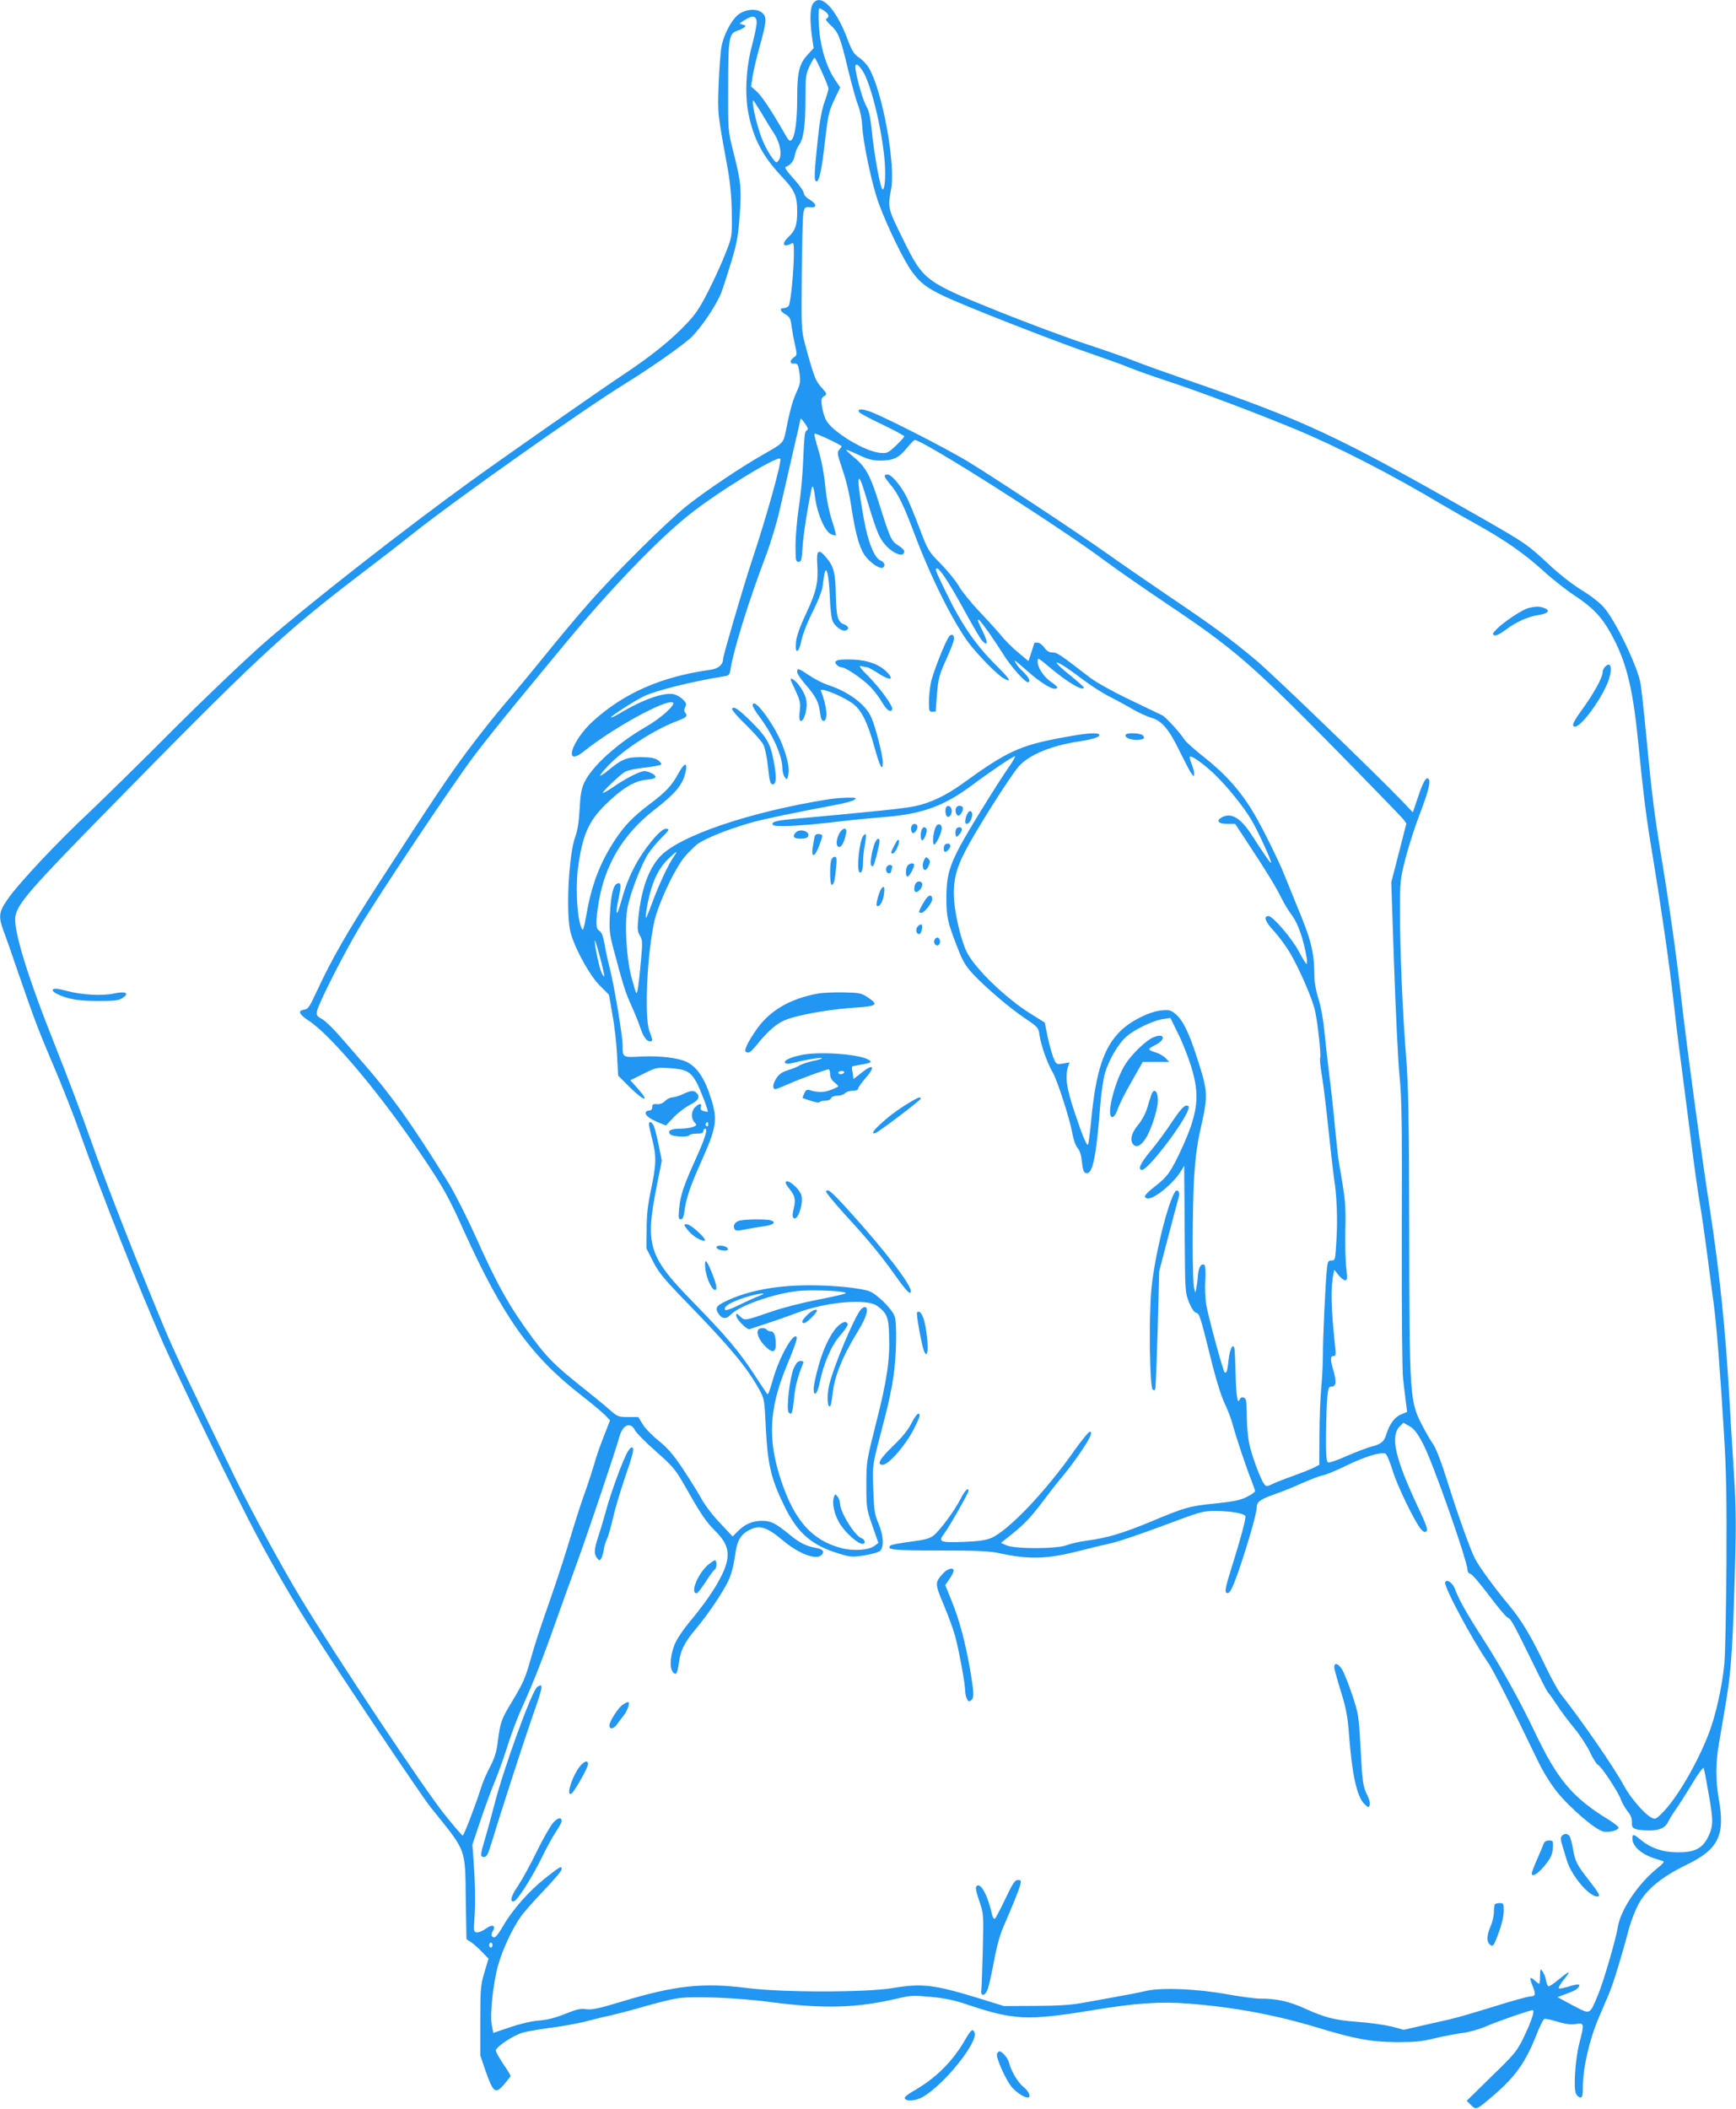 <?xml version="1.0" standalone="no"?>
<!DOCTYPE svg PUBLIC "-//W3C//DTD SVG 20010904//EN"
 "http://www.w3.org/TR/2001/REC-SVG-20010904/DTD/svg10.dtd">
<svg version="1.0" xmlns="http://www.w3.org/2000/svg"
 width="1054pt" height="1280pt" viewBox="0 0 1054 1280"
 preserveAspectRatio="xMidYMid meet">
<g transform="translate(0,1280) scale(0.1,-0.1)"
fill="#2196f3" stroke="none">
<path d="M4936 12778 c-18 -26 -20 -100 -6 -202 l10 -68 -39 -43 c-49 -53 -61
-106 -61 -263 0 -133 -13 -229 -33 -250 -12 -12 -18 -7 -39 30 -79 139 -144
237 -174 263 l-34 30 10 65 c6 36 24 112 40 170 44 157 46 184 21 209 -30 30
-95 28 -142 -3 -44 -30 -94 -121 -109 -201 -6 -33 -13 -136 -17 -230 -6 -180
-8 -162 58 -525 13 -76 21 -163 22 -255 2 -140 2 -140 -37 -240 -21 -55 -68
-158 -104 -229 -52 -103 -79 -144 -136 -203 -88 -94 -215 -196 -376 -303 -155
-103 -735 -508 -930 -649 -408 -295 -990 -750 -1255 -982 -124 -109 -368 -342
-560 -534 -187 -188 -412 -408 -499 -491 -191 -178 -430 -432 -497 -528 -56
-80 -60 -106 -28 -194 12 -31 53 -147 90 -257 97 -280 120 -343 219 -575 48
-113 118 -290 155 -395 133 -374 360 -947 507 -1280 101 -227 451 -947 565
-1160 116 -217 225 -403 336 -577 185 -291 666 -1008 722 -1077 221 -275 208
-240 213 -558 l4 -242 26 -17 c15 -10 45 -36 67 -59 l41 -42 -25 -84 c-23 -78
-25 -99 -25 -294 l0 -210 34 -99 c45 -127 58 -137 111 -76 21 25 39 48 39 51
0 4 -20 37 -45 73 -25 37 -45 74 -45 81 0 22 109 94 165 109 27 8 106 21 175
30 69 9 159 26 200 36 41 11 113 29 160 39 47 11 140 35 207 55 67 19 153 41
190 47 91 16 372 5 573 -22 319 -42 527 -36 769 22 76 18 96 19 200 10 86 -8
144 -20 221 -46 285 -96 368 -100 765 -35 257 43 407 53 579 40 274 -21 528
-68 786 -146 223 -68 323 -87 480 -88 107 0 154 4 225 22 50 12 127 27 170 33
47 6 110 24 155 44 68 29 258 95 275 95 15 0 -6 -65 -51 -159 -44 -91 -54
-103 -198 -243 l-151 -148 26 -26 c32 -31 30 -32 136 58 133 114 195 201 260
365 20 53 43 97 49 100 7 2 43 -5 80 -17 48 -14 81 -19 111 -14 52 8 53 4 23
-112 -26 -99 -38 -281 -21 -312 6 -12 18 -22 26 -22 12 0 15 14 15 59 0 120
39 290 97 426 19 44 47 109 62 145 27 64 80 238 121 395 12 44 38 112 59 150
47 88 140 164 290 237 196 95 236 179 196 403 -19 103 -19 216 0 324 8 47 28
167 45 266 32 192 42 346 56 895 5 198 2 327 -10 510 -9 135 -20 328 -26 430
-23 414 -60 772 -120 1160 -54 349 -144 1016 -175 1295 -27 238 -74 572 -125
875 -37 228 -54 366 -85 695 -14 149 -30 294 -36 324 -22 107 -151 374 -220
453 -23 28 -81 73 -137 107 -58 36 -139 99 -202 159 -129 120 -140 127 -420
287 -873 497 -1049 579 -1790 835 -124 43 -261 92 -305 110 -44 18 -179 65
-300 105 -121 40 -350 126 -510 190 -460 185 -467 189 -592 442 -92 186 -94
192 -73 303 29 151 -51 590 -133 735 -12 21 -39 51 -61 65 -32 22 -43 40 -70
111 -71 189 -163 284 -210 217z m69 -44 c27 -18 33 -39 13 -47 -8 -3 1 -17 24
-39 48 -42 60 -73 108 -274 22 -90 49 -187 61 -216 12 -31 22 -82 24 -123 5
-102 61 -366 102 -474 53 -142 147 -335 198 -407 57 -79 106 -113 259 -179
193 -83 657 -263 826 -320 85 -29 191 -67 235 -85 44 -18 145 -54 225 -80 201
-66 536 -192 785 -295 252 -104 583 -274 895 -460 58 -34 152 -88 210 -120
163 -90 286 -176 395 -275 55 -51 143 -120 196 -155 107 -70 163 -129 216
-224 95 -169 135 -325 168 -654 35 -349 50 -471 90 -707 48 -290 101 -654 125
-870 11 -102 31 -268 45 -370 13 -102 40 -312 60 -466 19 -155 44 -333 55
-395 11 -63 31 -202 45 -309 14 -107 31 -244 40 -305 17 -130 38 -390 62 -785
14 -224 17 -393 15 -790 -2 -278 -7 -552 -13 -610 -13 -135 -52 -312 -94 -420
-70 -183 -198 -401 -284 -484 -38 -38 -42 -39 -67 -26 -42 23 -126 121 -163
190 -55 104 -257 397 -382 555 -18 22 -59 96 -92 165 -91 190 -149 287 -227
380 -79 94 -180 232 -204 279 -28 53 -104 265 -166 463 -38 122 -71 208 -89
233 -15 22 -47 76 -69 120 -72 139 -75 178 -76 1170 -1 701 -5 887 -19 1060
-21 269 -37 637 -37 882 0 186 1 196 34 326 19 73 57 192 85 264 53 139 67
195 56 213 -13 22 -34 -11 -65 -106 l-32 -94 -61 64 c-155 162 -784 769 -891
859 -158 132 -258 206 -543 398 -131 89 -298 204 -372 257 -181 128 -687 462
-841 555 -127 76 -451 242 -569 292 -61 25 -100 27 -85 4 4 -7 67 -40 140 -75
74 -35 134 -68 134 -72 0 -5 -23 -31 -51 -57 -48 -45 -53 -47 -98 -43 -93 9
-290 129 -326 199 -9 17 -20 53 -24 80 -7 44 -6 52 12 64 20 14 19 15 -16 54
-36 40 -46 66 -99 261 -22 82 -23 97 -20 425 1 187 6 356 10 375 7 32 10 35
40 32 44 -5 42 20 -3 47 -21 12 -35 28 -35 40 0 10 -28 50 -62 87 -42 46 -57
69 -47 72 28 9 49 35 55 71 4 20 15 47 25 61 28 38 39 117 39 279 0 134 2 150
25 199 13 28 27 52 30 52 8 0 85 -170 85 -188 0 -8 -11 -45 -24 -81 -17 -47
-30 -119 -42 -237 -21 -200 -22 -237 -9 -244 17 -9 34 65 54 245 18 157 24
181 56 249 l36 75 -35 53 c-40 61 -70 146 -85 239 -11 67 -15 189 -6 189 3 0
17 -7 30 -16z m-411 -74 c-1 -19 -13 -80 -28 -135 -37 -136 -45 -299 -22 -414
31 -154 87 -260 202 -382 80 -85 94 -117 94 -214 0 -82 -11 -114 -54 -154 -41
-39 -32 -65 15 -41 18 10 19 7 19 -57 0 -106 -20 -306 -32 -320 -6 -7 -19 -13
-29 -13 -28 0 -23 -19 10 -38 25 -14 31 -25 36 -67 4 -27 13 -79 21 -115 14
-63 14 -65 -6 -79 -27 -18 -26 -41 2 -38 20 2 24 -4 32 -56 7 -52 6 -64 -18
-117 -25 -55 -40 -110 -66 -241 -13 -66 -18 -71 -130 -134 -140 -79 -358 -226
-470 -315 -125 -100 -440 -413 -599 -595 -63 -71 -180 -211 -260 -310 -80 -99
-190 -232 -245 -295 -54 -63 -156 -191 -226 -285 -115 -154 -193 -270 -540
-805 -191 -295 -285 -459 -376 -655 -44 -96 -54 -110 -77 -113 -41 -5 -32 -28
25 -65 138 -88 454 -466 704 -842 115 -171 152 -238 238 -430 238 -525 406
-762 711 -1000 66 -51 133 -107 149 -124 l30 -31 -38 -97 c-21 -54 -48 -129
-58 -168 -11 -38 -32 -101 -45 -140 -41 -114 -59 -171 -118 -365 -31 -102 -86
-266 -121 -365 -35 -99 -80 -234 -98 -301 -37 -131 -48 -157 -125 -284 -56
-92 -65 -117 -79 -233 -7 -58 -19 -97 -46 -149 -21 -38 -45 -95 -55 -127 -32
-102 -104 -291 -112 -291 -4 0 -53 57 -110 128 -124 154 -660 959 -876 1317
-108 178 -308 545 -400 735 -272 560 -373 773 -429 909 -163 391 -350 869
-439 1121 -53 151 -150 408 -215 570 -176 441 -262 722 -246 802 15 75 94 166
517 598 943 963 1106 1115 1579 1476 107 81 249 191 315 244 266 211 1036 755
1293 913 156 97 329 218 394 275 59 54 159 201 188 278 12 32 39 117 61 189
33 110 41 153 50 279 12 166 8 201 -42 398 -29 115 -29 121 -28 380 0 294 5
325 54 341 17 5 36 15 44 21 11 9 9 12 -10 17 -23 5 -23 6 11 27 51 32 75 26
74 -18z m642 -288 c48 -70 113 -330 133 -525 10 -99 5 -197 -10 -197 -13 0
-52 210 -68 373 -7 67 -16 108 -30 130 -19 32 -53 144 -66 221 -8 46 9 46 41
-2z m-612 -259 c25 -43 60 -100 78 -127 36 -56 48 -130 25 -160 -13 -18 -16
-16 -47 28 -18 26 -43 74 -55 107 -32 81 -65 229 -51 229 2 0 24 -35 50 -77z
m277 -1905 c6 -11 4 -18 -5 -21 -10 -4 -14 -46 -19 -169 -3 -89 -15 -223 -27
-296 -11 -74 -20 -178 -20 -233 0 -90 2 -99 18 -99 17 0 20 11 25 93 5 76 28
223 53 346 8 36 14 20 25 -61 13 -91 58 -193 94 -210 14 -6 27 -9 30 -7 2 3
-9 45 -25 94 -18 57 -33 133 -40 209 -7 73 -23 155 -41 214 -16 52 -27 98 -24
100 6 6 165 -69 165 -77 0 -2 -7 -12 -15 -21 -14 -15 -11 -27 20 -120 22 -61
44 -155 55 -234 26 -169 52 -256 92 -301 34 -40 83 -69 98 -60 18 11 11 32
-14 43 -38 17 -76 111 -101 251 -47 257 -42 322 10 146 57 -190 77 -245 105
-283 48 -67 130 -103 130 -58 0 8 -16 23 -35 35 -43 25 -52 46 -116 250 -54
175 -83 228 -157 288 -29 24 -49 43 -43 43 5 0 40 -15 77 -32 54 -26 82 -33
129 -33 79 0 112 16 160 75 22 27 44 49 48 50 47 2 870 -520 1162 -738 66 -49
233 -165 370 -257 401 -268 513 -365 997 -856 229 -233 426 -436 437 -450 l20
-26 -46 -179 -46 -179 17 -505 c10 -278 24 -579 33 -670 14 -138 16 -294 14
-960 -1 -476 2 -829 8 -880 5 -47 13 -111 17 -142 l7 -57 -36 -15 c-39 -16
-70 -58 -89 -118 -14 -48 -31 -62 -93 -78 -27 -8 -95 -33 -149 -57 -54 -24
-105 -42 -112 -39 -11 4 -14 40 -13 173 1 92 4 195 8 228 5 51 9 60 26 60 27
0 30 30 11 96 -20 67 -20 89 0 89 14 0 16 9 10 57 -25 239 -28 356 -10 442 l5
25 25 -32 c14 -18 32 -32 41 -32 13 0 14 10 7 73 -5 39 -8 144 -6 232 3 156 2
176 -39 410 -5 28 -15 124 -24 215 -8 91 -24 235 -35 320 -10 85 -24 206 -30
268 -6 64 -21 147 -35 190 -15 45 -25 102 -25 137 -1 149 -19 219 -105 425
-28 69 -62 152 -75 185 -29 76 -140 301 -188 380 -78 132 -170 235 -298 337
-57 44 -111 93 -121 107 -29 45 -115 139 -137 150 -12 5 -100 48 -196 94 -101
48 -203 105 -240 133 -191 147 -202 154 -230 154 -20 0 -35 9 -50 30 -12 17
-30 30 -41 30 -10 0 -19 -1 -19 -2 0 -2 -9 -27 -18 -57 l-18 -53 -60 50 c-34
27 -83 76 -109 109 -27 32 -88 99 -135 148 -47 50 -101 117 -120 150 -19 33
-69 93 -110 135 -72 73 -76 78 -127 213 -28 75 -64 161 -78 190 -36 70 -92
137 -116 137 -27 0 -24 -12 17 -61 47 -56 80 -124 144 -294 99 -264 233 -533
330 -665 53 -71 175 -196 212 -216 57 -32 42 -7 -50 84 -118 118 -205 244
-296 432 -68 140 -72 150 -57 150 17 0 79 -95 166 -255 48 -88 96 -170 107
-182 37 -40 38 -13 3 58 -68 135 -5 63 127 -143 47 -75 130 -168 148 -168 20
0 9 27 -26 61 -20 18 -41 43 -46 54 -11 19 -10 19 8 5 10 -8 42 -35 69 -59 63
-56 133 -101 157 -101 27 0 22 12 -18 39 -46 32 -84 88 -84 124 0 28 0 28 68
-29 109 -93 212 -154 212 -126 0 4 -39 38 -86 76 -85 68 -105 96 -41 58 19
-11 73 -49 121 -86 48 -36 119 -82 159 -102 40 -20 103 -54 140 -76 37 -22 90
-46 117 -54 65 -19 108 -70 175 -209 30 -60 60 -119 69 -130 15 -20 15 -20 16
1 0 12 -7 38 -16 59 -8 20 -13 39 -10 42 10 10 81 -41 150 -106 77 -74 178
-199 226 -281 37 -63 123 -250 117 -256 -4 -4 -32 37 -122 175 -64 98 -120
130 -176 101 -38 -21 -23 -40 31 -40 l49 0 87 -132 c111 -169 156 -243 195
-320 17 -34 44 -78 59 -98 41 -53 74 -148 94 -267 3 -18 2 -33 -2 -33 -4 0
-25 35 -47 77 -40 76 -157 213 -183 213 -33 0 -21 -33 32 -90 30 -33 73 -91
95 -128 61 -103 140 -285 156 -360 17 -83 37 -271 30 -283 -3 -4 1 -48 9 -96
9 -48 27 -198 41 -333 14 -135 30 -270 34 -300 17 -99 23 -250 15 -376 -7
-121 -7 -124 -30 -124 -20 0 -23 -6 -28 -52 -9 -84 -25 -435 -24 -523 0 -44
-4 -132 -10 -195 -6 -63 -11 -195 -11 -292 l-1 -178 -37 -19 c-21 -10 -76 -32
-123 -49 -47 -16 -102 -38 -123 -48 -38 -18 -39 -18 -53 1 -22 30 -75 173 -90
245 -7 36 -14 106 -14 157 0 50 -3 98 -6 107 -7 19 -30 21 -37 4 -13 -37 -22
19 -25 150 -2 81 -5 153 -8 161 -10 30 -28 -9 -35 -74 -6 -62 -13 -84 -24 -74
-11 11 -105 360 -113 419 -5 36 -7 102 -4 146 2 45 0 84 -5 87 -20 12 -36 -13
-40 -64 -2 -30 -7 -65 -10 -79 l-6 -25 -7 25 c-12 37 -11 491 0 679 7 110 19
202 37 280 49 217 48 233 -19 440 -49 154 -87 230 -130 266 -28 24 -39 27 -84
23 -74 -6 -193 -66 -254 -128 -98 -98 -146 -241 -174 -529 -8 -84 -17 -155
-20 -158 -8 -9 -33 50 -82 197 -49 146 -58 213 -40 274 l9 28 -40 -7 c-40 -6
-40 -6 -58 37 -9 24 -25 81 -35 128 l-17 84 -85 53 c-149 92 -337 273 -388
374 -32 63 -70 217 -77 311 -8 114 8 188 67 302 58 115 272 454 324 513 62 71
194 127 366 153 86 13 132 28 124 41 -9 15 -77 10 -216 -16 -266 -49 -339 -82
-613 -280 -102 -74 -200 -120 -295 -139 -64 -13 -247 -32 -740 -77 -99 -9
-133 -19 -116 -36 13 -13 161 -6 346 15 96 12 238 26 315 32 241 18 373 65
550 197 114 85 245 173 257 173 5 0 -12 -30 -38 -67 -73 -106 -242 -379 -295
-478 -67 -126 -83 -188 -83 -315 0 -116 7 -147 66 -298 32 -84 50 -114 95
-163 75 -80 224 -208 320 -272 77 -52 78 -54 85 -104 9 -59 49 -171 78 -219
27 -43 104 -281 120 -369 7 -41 21 -79 32 -92 11 -11 22 -41 24 -65 9 -76 13
-88 34 -88 35 0 57 111 80 412 6 78 19 164 30 200 25 80 80 174 128 216 48 43
165 100 223 107 l45 7 46 -94 c26 -51 61 -140 79 -198 56 -179 44 -282 -58
-505 -63 -135 -85 -167 -160 -225 -64 -51 -73 -64 -50 -73 34 -13 160 88 206
164 l21 34 0 -70 c1 -38 2 -212 3 -385 2 -304 3 -317 26 -374 14 -35 31 -60
42 -63 22 -6 25 -16 89 -273 31 -127 64 -232 84 -275 19 -38 41 -97 50 -130
18 -69 83 -265 115 -343 11 -29 21 -57 21 -62 0 -5 -22 -21 -50 -35 -40 -20
-79 -28 -192 -40 -156 -15 -183 -23 -398 -113 -165 -68 -258 -96 -379 -112
-46 -6 -102 -19 -125 -28 -56 -23 -314 -24 -365 -1 l-34 15 64 51 c81 65 120
107 200 213 35 47 87 113 115 146 60 72 150 202 164 239 7 19 6 25 -4 25 -7 0
-48 -50 -92 -112 -172 -246 -397 -483 -503 -531 -34 -15 -75 -21 -171 -25
-144 -5 -156 0 -117 51 29 38 147 246 147 258 0 26 -23 2 -49 -50 -36 -70
-125 -191 -164 -221 -22 -18 -55 -26 -140 -37 -62 -8 -116 -18 -121 -23 -26
-26 14 -30 297 -30 224 0 308 -4 362 -16 183 -40 292 -37 490 14 66 17 154 38
195 47 41 9 182 57 313 106 229 86 240 89 320 89 87 -1 167 -14 178 -31 6 -10
-28 -136 -90 -334 -36 -115 -38 -138 -14 -133 12 2 30 40 61 128 58 169 112
356 112 391 0 35 22 50 116 83 38 13 110 42 160 65 51 22 107 44 125 47 19 3
84 30 145 60 108 53 206 83 235 72 8 -3 27 -48 43 -99 27 -94 141 -327 177
-364 14 -14 22 -16 30 -8 9 9 -4 44 -49 140 -142 301 -173 436 -113 497 l22
21 37 -21 c28 -16 47 -41 81 -105 59 -110 271 -714 271 -769 0 -10 8 -20 18
-22 10 -3 60 -61 111 -129 51 -68 101 -128 110 -133 29 -17 25 -9 193 -351 28
-58 55 -108 59 -110 4 -3 27 -35 52 -73 24 -37 72 -101 106 -142 34 -41 77
-107 95 -146 19 -39 41 -74 50 -77 19 -8 124 -167 138 -211 6 -17 23 -48 39
-68 21 -26 28 -46 27 -69 -3 -38 14 -46 102 -48 66 -1 100 15 119 54 8 17 29
51 47 76 18 25 62 94 98 154 37 62 67 102 70 94 3 -8 17 -81 31 -163 28 -156
27 -192 -5 -256 -35 -69 -81 -92 -182 -92 -90 0 -165 25 -224 74 -40 33 -50
37 -52 23 -11 -51 47 -108 137 -135 20 -7 42 -13 49 -16 9 -2 -5 -19 -35 -42
-113 -90 -221 -248 -239 -350 -14 -85 -87 -333 -119 -412 -56 -133 -46 -128
-156 -71 l-93 50 29 11 c67 24 85 33 96 46 20 24 3 26 -55 8 -31 -10 -59 -15
-62 -11 -4 4 10 27 30 52 21 25 34 45 30 45 -4 0 -32 -20 -62 -45 -30 -25 -58
-43 -62 -40 -4 3 -11 20 -14 38 -3 19 -13 42 -21 53 -13 17 -14 15 -15 -28 0
-27 -2 -48 -5 -48 -3 0 -15 9 -27 20 -29 27 -34 18 -14 -30 22 -56 20 -65 -15
-67 -17 -1 -117 -29 -222 -62 -106 -33 -226 -68 -267 -77 -41 -9 -120 -27
-176 -40 l-101 -23 -75 20 c-42 10 -134 23 -204 28 -143 11 -198 25 -326 83
-94 42 -167 58 -264 58 -33 0 -123 12 -200 26 -186 34 -405 43 -500 20 -38 -9
-121 -25 -184 -36 -63 -12 -155 -28 -205 -37 -62 -11 -149 -17 -280 -17 l-190
-1 -125 39 c-299 92 -367 101 -552 70 -162 -27 -668 -27 -878 0 -273 35 -441
17 -776 -85 -129 -39 -171 -48 -206 -43 -35 5 -59 -1 -128 -29 -59 -24 -108
-36 -160 -40 -46 -4 -114 -20 -175 -41 l-100 -34 -9 46 c-13 66 8 258 39 368
28 96 83 214 136 291 18 26 82 98 141 160 59 61 108 119 108 128 0 23 -7 19
-100 -54 -95 -75 -195 -187 -252 -284 -44 -74 -55 -84 -70 -69 -6 6 -5 17 3
31 23 36 -2 45 -41 16 -19 -14 -44 -24 -55 -23 -19 3 -20 9 -15 78 7 99 5 210
-4 345 l-8 110 47 140 c25 76 66 187 90 245 24 59 60 160 80 226 21 65 60 169
88 229 64 141 129 307 202 515 32 91 90 251 128 355 68 187 236 685 257 764
20 74 67 95 95 41 8 -16 66 -75 129 -130 111 -99 114 -102 202 -257 67 -118
104 -172 150 -218 70 -69 89 -114 79 -181 -12 -81 -100 -226 -232 -382 -29
-35 -65 -87 -79 -115 -32 -63 -42 -153 -21 -182 21 -27 29 -16 39 55 10 75 33
121 100 201 73 86 165 222 200 295 18 39 32 92 40 148 12 95 32 132 89 161 62
32 105 18 207 -68 95 -79 202 -118 231 -83 18 21 7 34 -37 42 -59 11 -97 30
-157 79 -86 71 -115 85 -168 85 -58 0 -105 -20 -148 -64 l-31 -31 -76 81 c-43
44 -92 109 -111 144 -19 35 -70 117 -113 182 -61 92 -95 130 -149 174 -39 31
-83 76 -97 100 l-27 44 -62 0 c-60 0 -64 2 -114 46 -28 25 -106 89 -173 142
-152 121 -205 173 -293 292 -141 191 -214 321 -347 619 -53 117 -126 261 -162
320 -226 364 -348 535 -537 750 -31 36 -89 103 -128 147 -39 45 -86 90 -105
100 -31 17 -34 22 -29 49 10 47 155 334 256 505 117 196 563 864 696 1041 56
74 172 220 258 324 86 105 218 264 293 355 273 330 558 627 752 783 166 134
538 363 557 343 12 -12 -84 -356 -176 -631 -44 -132 -171 -565 -171 -584 0
-35 -29 -60 -78 -66 -297 -42 -519 -139 -709 -309 -134 -121 -186 -288 -57
-185 176 141 491 314 538 296 24 -10 -70 -95 -164 -149 -170 -98 -323 -236
-371 -334 -19 -39 -25 -72 -30 -164 -4 -78 -13 -133 -27 -170 -37 -101 -56
-428 -32 -561 16 -88 114 -273 181 -340 l56 -56 21 -119 c12 -65 25 -176 28
-246 l7 -126 72 -72 c85 -84 123 -92 50 -10 l-48 54 79 39 c77 39 80 39 163
34 96 -6 123 -20 160 -86 22 -41 73 -173 68 -178 -2 -1 -13 0 -25 4 -17 4 -21
11 -17 24 8 25 -10 24 -35 -1 -24 -24 -26 -67 -4 -91 16 -17 15 -19 -10 -29
-15 -5 -48 -10 -74 -10 -58 0 -81 -12 -64 -33 14 -16 108 -21 118 -6 3 5 23 9
45 9 28 0 39 4 39 15 0 8 5 15 11 15 18 0 0 -56 -53 -175 -77 -169 -97 -229
-104 -305 -6 -60 -5 -70 9 -70 11 0 18 14 22 48 11 81 35 152 100 297 95 212
102 257 64 381 -38 125 -84 195 -146 227 -50 26 -159 40 -274 35 -122 -6 -119
-8 -119 70 0 55 -51 360 -79 470 -11 42 -25 107 -31 145 -9 48 -18 70 -31 78
-23 12 -24 50 -5 169 38 232 148 416 336 563 138 107 179 159 194 241 10 52
-11 45 -44 -16 -43 -78 -77 -114 -174 -187 -101 -76 -154 -130 -213 -220 -85
-128 -138 -262 -168 -427 -24 -133 -26 -137 -42 -84 -21 64 -28 240 -14 341
27 201 63 284 169 388 98 96 175 143 248 149 33 3 54 9 54 17 0 13 -42 35 -68
35 -27 0 -111 -43 -184 -93 -38 -26 -68 -43 -68 -38 0 10 96 101 131 125 16
10 64 21 120 27 52 6 98 14 103 19 4 4 -5 16 -20 27 -21 13 -47 18 -104 18
-85 0 -116 -13 -193 -77 -27 -22 -51 -38 -53 -35 -3 3 23 34 58 70 92 94 277
212 411 262 54 20 64 30 47 50 -8 10 -8 19 0 34 9 18 7 25 -14 46 -13 13 -37
27 -52 31 -61 16 -197 -33 -341 -121 -24 -14 -43 -22 -43 -18 0 8 139 98 196
126 70 35 290 90 486 122 34 5 38 9 43 43 18 117 110 413 212 682 30 79 67
201 83 270 16 69 52 223 79 343 28 119 51 220 51 225 1 8 26 -23 41 -50z
m-1232 -3333 c0 -5 -6 1 -14 15 -15 29 -45 167 -44 202 1 21 58 -193 58 -217z
m631 -901 c0 -8 -5 -12 -10 -9 -6 4 -8 11 -5 16 9 14 15 11 15 -7z m-1310
-4979 c0 -8 -4 -15 -10 -15 -5 0 -10 7 -10 15 0 8 5 15 10 15 6 0 10 -7 10
-15z"/>
<path d="M9281 9110 c-38 -9 -152 -85 -195 -129 -24 -25 -27 -31 -13 -37 10
-3 34 8 63 30 66 50 140 84 203 93 61 9 76 28 36 43 -30 11 -46 11 -94 0z"/>
<path d="M9746 8754 c-9 -8 -16 -24 -16 -35 0 -30 -52 -125 -119 -218 -61 -84
-73 -111 -48 -111 33 0 136 133 187 242 42 87 39 165 -4 122z"/>
<path d="M320 6790 c0 -5 12 -16 28 -23 60 -30 129 -42 247 -42 101 0 126 3
149 18 45 30 20 43 -54 27 -69 -15 -194 -8 -280 15 -64 17 -90 19 -90 5z"/>
<path d="M4962 9375 c7 -110 -5 -164 -67 -297 -39 -82 -58 -137 -62 -175 -8
-79 18 -68 34 15 7 34 37 110 67 169 33 66 57 127 61 158 3 28 8 61 11 75 12
54 27 -14 32 -139 3 -79 10 -136 18 -153 18 -34 59 -62 79 -54 23 8 18 25 -9
36 -40 15 -48 45 -51 174 -3 138 -12 176 -56 229 -49 60 -63 51 -57 -38z"/>
<path d="M5763 8938 c-23 -28 -102 -230 -112 -284 -6 -32 -11 -84 -11 -116 0
-51 2 -58 20 -58 11 0 20 1 21 3 0 1 4 49 8 107 8 94 14 115 55 206 25 55 47
111 48 124 3 26 -14 37 -29 18z"/>
<path d="M5081 8791 c-12 -8 -12 -12 -2 -25 8 -9 21 -16 31 -16 25 0 129 -71
177 -121 23 -24 54 -66 70 -94 28 -47 52 -63 60 -39 6 18 -73 127 -144 199
-53 53 -63 67 -43 62 14 -4 30 -7 36 -7 6 0 38 -18 72 -40 65 -41 92 -38 51 7
-47 49 -116 76 -209 80 -47 2 -91 0 -99 -6z"/>
<path d="M4840 8722 c0 -11 23 -45 50 -76 63 -72 81 -107 89 -171 4 -35 10
-50 21 -50 29 0 20 95 -16 182 -11 25 124 -28 189 -74 56 -39 93 -112 136
-267 33 -120 51 -153 51 -94 0 43 -44 216 -70 274 -35 80 -139 157 -267 198
-29 10 -78 35 -110 57 -66 44 -73 46 -73 21z"/>
<path d="M4800 8676 c0 -2 14 -34 31 -70 27 -59 30 -73 25 -120 -5 -33 -3 -57
3 -60 14 -9 31 27 38 82 5 49 -14 97 -60 150 -18 19 -37 29 -37 18z"/>
<path d="M4570 8518 c0 -7 18 -38 41 -68 81 -108 138 -236 139 -311 0 -19 6
-44 14 -55 14 -18 15 -18 21 9 10 39 -1 97 -35 186 -49 127 -180 301 -180 239z"/>
<path d="M4445 8499 c-4 -6 33 -49 83 -97 49 -48 98 -103 107 -122 10 -19 22
-80 28 -137 10 -88 14 -103 29 -103 23 0 24 51 2 158 -18 92 -44 134 -135 224
-75 74 -104 94 -114 77z"/>
<path d="M6837 8343 c-15 -14 18 -33 58 -33 48 0 60 7 44 27 -12 13 -90 18
-102 6z"/>
<path d="M5030 7949 c-482 -77 -910 -223 -1025 -350 -70 -78 -113 -202 -130
-376 -6 -59 -4 -77 10 -101 16 -27 17 -41 6 -158 -13 -143 -21 -197 -28 -190
-3 2 -16 46 -30 98 -30 115 -42 325 -23 420 17 90 85 264 126 327 20 29 56 73
80 96 49 48 52 55 25 55 -11 0 -38 -21 -61 -47 -95 -108 -160 -225 -200 -365
-29 -99 -30 -102 -36 -95 -3 3 2 42 12 86 17 83 16 98 -10 88 -23 -9 -37 -72
-43 -188 -5 -93 -2 -118 21 -205 54 -205 74 -271 108 -344 19 -41 43 -100 53
-130 19 -59 40 -90 62 -90 17 0 17 8 -4 61 -32 83 -14 478 31 673 18 76 78
217 133 311 38 65 51 81 115 142 38 36 177 94 343 142 71 20 273 62 487 102
64 11 125 27 135 35 16 12 11 13 -42 13 -33 -1 -85 -5 -115 -10z m-938 -346
c-32 -46 -87 -162 -127 -268 -20 -55 -39 -102 -42 -105 -8 -7 6 83 23 148 24
91 59 158 109 207 54 52 65 57 37 18z"/>
<path d="M5747 7904 c-11 -11 -8 -52 4 -60 14 -8 30 15 27 40 -3 21 -20 31
-31 20z"/>
<path d="M5804 7895 c-7 -18 2 -45 15 -45 14 0 33 38 26 50 -9 15 -35 12 -41
-5z"/>
<path d="M5870 7855 c-12 -32 -13 -55 -1 -55 25 0 47 69 24 77 -7 3 -17 -7
-23 -22z"/>
<path d="M5534 7785 c-4 -8 -3 -22 0 -31 5 -13 9 -14 21 -4 8 7 15 21 15 31 0
23 -28 25 -36 4z"/>
<path d="M5682 7783 c-15 -29 -23 -101 -12 -108 12 -7 52 81 48 103 -4 23 -25
26 -36 5z"/>
<path d="M5596 7764 c-9 -23 -7 -64 3 -64 12 0 34 57 26 69 -9 16 -22 13 -29
-5z"/>
<path d="M5804 7766 c-3 -8 -4 -23 -2 -32 3 -17 4 -17 21 0 9 10 17 24 17 32
0 18 -29 18 -36 0z"/>
<path d="M5095 7740 c-20 -38 -20 -80 0 -80 16 0 32 32 42 83 8 38 -22 36 -42
-3z"/>
<path d="M4832 7748 c-24 -24 -13 -38 28 -38 28 0 43 5 47 16 11 29 -50 47
-75 22z"/>
<path d="M4946 7723 c-2 -10 -8 -40 -12 -67 -9 -65 13 -59 39 10 25 68 25 68
0 72 -14 2 -23 -3 -27 -15z"/>
<path d="M5241 7727 c-24 -30 -42 -209 -22 -221 13 -8 21 19 21 68 0 23 5 68
11 100 11 62 9 75 -10 53z"/>
<path d="M5311 7683 c-17 -43 -31 -127 -21 -136 4 -5 10 -5 13 0 8 12 37 128
37 147 0 25 -16 19 -29 -11z"/>
<path d="M5432 7673 c-25 -48 -26 -53 -12 -53 14 0 42 58 38 78 -3 12 -11 4
-26 -25z"/>
<path d="M5737 7673 c-10 -9 -9 -43 1 -43 12 0 32 23 32 37 0 14 -22 18 -33 6z"/>
<path d="M5046 7578 c-9 -35 -7 -148 3 -148 14 0 20 25 27 101 6 58 4 69 -8
69 -9 0 -18 -10 -22 -22z"/>
<path d="M5609 7577 c-12 -26 -7 -57 9 -57 5 0 14 12 21 27 10 22 9 29 -3 41
-13 14 -16 12 -27 -11z"/>
<path d="M5512 7548 c-14 -14 -16 -68 -2 -68 10 0 40 52 40 70 0 14 -23 13
-38 -2z"/>
<path d="M5387 7543 c-13 -12 -7 -43 8 -43 8 0 15 4 15 9 0 5 3 16 6 25 6 16
-16 23 -29 9z"/>
<path d="M5554 7426 c-9 -37 4 -51 27 -30 25 23 25 54 -1 54 -12 0 -22 -9 -26
-24z"/>
<path d="M5352 7408 c-14 -18 -36 -97 -29 -104 14 -14 36 20 43 62 7 49 3 62
-14 42z"/>
<path d="M5628 7352 c-16 -17 -48 -76 -48 -87 0 -3 7 -5 14 -5 18 0 66 61 66
83 0 24 -16 29 -32 9z"/>
<path d="M5570 7175 c-14 -17 -5 -48 13 -43 14 5 23 58 9 58 -5 0 -15 -7 -22
-15z"/>
<path d="M5673 7094 c-8 -21 13 -42 28 -27 13 13 5 43 -11 43 -6 0 -13 -7 -17
-16z"/>
<path d="M4967 6770 c-165 -29 -292 -102 -371 -214 -25 -35 -53 -80 -61 -100
-14 -33 -14 -37 1 -43 12 -4 27 7 52 38 84 104 137 147 209 169 93 29 265 57
401 65 128 9 138 18 70 62 -38 26 -50 28 -147 30 -58 1 -128 -2 -154 -7z"/>
<path d="M7002 6504 c-43 -18 -124 -95 -167 -159 -66 -101 -123 -325 -81 -325
7 0 19 15 26 33 18 50 45 104 104 207 l54 95 81 0 80 0 -21 22 c-12 12 -37 28
-57 34 -56 18 -57 21 -8 46 69 34 59 77 -11 47z"/>
<path d="M4860 6396 c-68 -15 -106 -34 -92 -48 6 -6 30 -4 68 6 72 18 154 30
154 23 0 -3 -26 -11 -57 -17 -32 -7 -67 -19 -78 -26 -12 -8 -44 -21 -71 -29
-37 -12 -55 -24 -72 -52 -22 -34 -23 -63 -3 -63 5 0 39 14 76 30 71 32 230 90
246 90 5 0 9 -13 9 -29 0 -20 9 -36 25 -49 14 -11 25 -22 25 -25 0 -2 -20 -12
-46 -22 -42 -16 -80 -16 -129 -1 -15 5 -23 0 -32 -20 -7 -15 -12 -28 -10 -28
1 -1 23 -8 50 -17 26 -9 50 -13 53 -8 3 5 19 9 35 9 17 0 32 6 35 15 4 9 19
15 39 15 18 0 38 7 45 15 7 8 28 15 46 15 21 0 34 5 34 13 0 7 21 36 46 65 61
70 47 89 -23 33 l-51 -40 -5 37 c-4 20 -5 37 -3 39 2 2 27 7 55 12 62 10 70
16 41 31 -64 34 -304 50 -410 26z m265 -106 c-3 -5 -13 -10 -21 -10 -8 0 -14
5 -14 10 0 6 9 10 21 10 11 0 17 -4 14 -10z"/>
<path d="M4145 6159 c-22 -10 -50 -19 -62 -19 -13 0 -33 -10 -45 -22 -15 -15
-32 -21 -50 -19 -23 2 -28 -2 -28 -18 0 -14 -6 -21 -20 -21 -11 0 -20 -7 -20
-15 0 -17 28 -37 84 -60 l39 -16 46 49 c25 27 70 61 99 76 53 27 65 49 40 74
-16 16 -35 14 -83 -9z"/>
<path d="M6991 6158 c-5 -13 -16 -49 -25 -80 -10 -34 -32 -76 -56 -105 -43
-51 -53 -100 -25 -123 23 -19 59 10 89 74 29 61 56 156 56 197 0 57 -23 78
-39 37z"/>
<path d="M5516 6105 c-67 -40 -126 -85 -178 -134 -40 -37 -49 -57 -22 -47 25
10 274 199 274 208 0 14 -15 9 -74 -27z"/>
<path d="M7117 5993 c-35 -54 -94 -134 -131 -178 -63 -76 -81 -115 -52 -115
37 0 256 287 281 368 5 18 2 22 -13 22 -14 0 -39 -29 -85 -97z"/>
<path d="M3940 5977 c0 -8 9 -49 20 -92 26 -103 25 -151 -7 -303 -20 -94 -27
-157 -27 -243 l-1 -116 40 -79 c34 -67 65 -105 205 -249 262 -270 363 -391
436 -522 35 -61 35 -61 44 -245 11 -215 31 -302 110 -464 81 -168 167 -243
337 -294 65 -20 79 -21 150 -10 43 7 86 19 96 27 25 24 22 92 -9 166 -24 55
-27 79 -32 207 -5 158 -10 129 71 440 20 74 43 183 51 242 19 127 23 332 7
371 -18 46 -109 135 -155 151 -22 9 -93 20 -156 26 -292 26 -529 -2 -702 -82
-72 -33 -80 -46 -52 -86 19 -27 45 -28 68 -3 54 59 288 139 436 148 104 6 277
-4 264 -16 -5 -5 -81 -22 -169 -39 -88 -17 -214 -49 -280 -72 -166 -57 -162
-56 -191 -30 -21 21 -24 21 -24 6 0 -23 66 -89 82 -83 7 3 51 18 98 33 47 15
130 44 185 65 180 68 429 90 491 43 59 -43 69 -68 72 -176 6 -149 -13 -277
-79 -535 -58 -231 -59 -235 -59 -375 0 -136 1 -145 36 -246 l37 -106 -22 -17
c-33 -27 -128 -34 -201 -15 -179 46 -287 167 -368 412 -82 245 -73 435 33 691
53 128 68 173 61 180 -22 23 -103 -122 -141 -252 -25 -86 -31 -103 -38 -94 -2
2 -38 56 -79 119 -93 141 -167 229 -364 431 -280 286 -299 348 -225 720 l29
145 -18 90 c-10 49 -23 101 -29 117 -11 28 -31 37 -31 14z m670 -1042 c-19 -7
-73 -31 -120 -54 -57 -28 -86 -37 -89 -29 -7 20 37 46 117 72 84 27 158 36 92
11z"/>
<path d="M4770 5621 c0 -5 11 -22 24 -38 33 -40 38 -65 25 -118 -8 -32 -9 -49
-1 -57 23 -23 61 84 48 136 -11 44 -96 112 -96 77z"/>
<path d="M5015 5570 c-3 -5 49 -68 115 -141 145 -158 216 -244 305 -369 68
-96 95 -124 95 -96 0 41 -158 247 -367 478 -113 125 -137 146 -148 128z"/>
<path d="M7127 5554 c-50 -98 -125 -421 -138 -598 -14 -179 -8 -571 9 -588 9
-9 12 -8 16 3 3 8 9 172 15 364 l9 350 51 195 c28 107 56 214 63 237 9 32 9
46 1 54 -8 8 -15 4 -26 -17z"/>
<path d="M4484 5390 c-25 -10 -35 -32 -24 -50 7 -11 19 -11 62 -2 29 6 80 15
112 19 62 8 83 26 44 37 -33 9 -169 6 -194 -4z"/>
<path d="M4172 5339 c27 -36 77 -69 104 -69 26 1 -80 100 -107 100 -19 0 -19
-1 3 -31z"/>
<path d="M4350 5231 c0 -11 25 -21 51 -21 23 0 25 15 3 24 -23 9 -54 7 -54 -3z"/>
<path d="M4282 5104 c5 -54 35 -125 56 -132 19 -6 14 29 -14 99 -35 87 -48 97
-42 33z"/>
<path d="M5227 4853 c-39 -44 -167 -348 -193 -460 -14 -61 -11 -138 6 -128 4
2 10 33 14 68 11 112 59 232 158 393 48 79 64 133 42 141 -6 2 -18 -4 -27 -14z"/>
<path d="M4901 4819 c-34 -33 -39 -49 -17 -49 12 0 76 63 76 75 0 15 -33 1
-59 -26z"/>
<path d="M5568 4835 c-7 -8 30 -213 44 -239 10 -19 12 -19 18 -2 8 24 -6 152
-22 201 -12 37 -28 52 -40 40z"/>
<path d="M5097 4760 c-45 -36 -94 -131 -126 -245 -17 -59 -31 -124 -31 -143 0
-54 22 -33 36 34 24 119 72 229 125 289 28 32 48 62 46 68 -6 19 -23 18 -50
-3z"/>
<path d="M4607 4733 c-17 -16 -4 -56 29 -93 48 -53 74 -53 74 -2 0 56 -10 82
-31 82 -10 0 -21 5 -24 10 -7 11 -38 13 -48 3z"/>
<path d="M4819 4496 c-24 -56 -47 -252 -30 -269 18 -18 23 -2 32 85 6 71 22
132 54 211 6 13 2 17 -14 17 -16 0 -27 -12 -42 -44z"/>
<path d="M5534 4163 c-19 -40 -54 -83 -111 -138 -82 -79 -102 -115 -64 -115
36 0 139 118 190 218 36 71 42 92 27 92 -8 0 -26 -26 -42 -57z"/>
<path d="M3811 3989 c-27 -44 -104 -253 -131 -355 -12 -44 -32 -113 -46 -154
-28 -88 -29 -109 -9 -136 12 -16 16 -17 24 -4 6 8 13 33 17 55 3 22 12 52 20
66 7 15 22 68 34 119 11 51 45 167 76 257 41 118 54 167 46 175 -8 8 -16 1
-31 -23z"/>
<path d="M5064 3717 c-15 -40 2 -116 40 -172 36 -54 106 -115 133 -115 20 0
15 28 -7 35 -40 13 -130 158 -130 211 0 11 -6 29 -14 40 -14 18 -15 18 -22 1z"/>
<path d="M4297 3301 c-62 -55 -108 -171 -67 -171 5 0 29 31 54 69 24 38 49 72
55 75 14 9 15 56 1 56 -5 0 -24 -13 -43 -29z"/>
<path d="M5728 3253 c-53 -58 -53 -62 1 -191 27 -64 59 -151 70 -192 24 -88
61 -291 61 -332 0 -16 5 -38 11 -49 8 -16 13 -18 25 -8 19 15 18 44 -6 185
-29 166 -64 299 -111 415 l-40 99 26 37 c14 21 25 43 25 50 0 22 -35 14 -62
-14z"/>
<path d="M8774 3197 c-9 -25 162 -345 261 -488 32 -47 137 -253 306 -604 28
-58 75 -134 113 -181 80 -99 234 -231 282 -240 35 -6 86 6 91 23 2 5 -25 27
-59 48 -222 136 -312 243 -453 540 -87 183 -209 402 -317 568 -91 141 -143
233 -164 293 -14 38 -51 63 -60 41z"/>
<path d="M8102 2673 c3 -16 21 -81 41 -145 29 -92 39 -146 47 -250 19 -253 49
-384 95 -428 22 -21 25 -21 31 -6 4 10 -2 36 -14 59 -28 58 -30 76 -42 296
-10 187 -12 199 -50 314 -22 66 -50 135 -61 154 -26 42 -53 45 -47 6z"/>
<path d="M3262 2562 c-32 -21 -205 -496 -261 -717 -17 -66 -42 -158 -56 -204
-30 -101 -31 -111 -6 -111 16 0 25 17 46 88 53 175 188 591 240 742 74 211 77
227 37 202z"/>
<path d="M3781 2454 c-29 -20 -81 -102 -81 -126 0 -26 26 -22 47 8 10 14 28
38 40 53 24 30 40 81 26 81 -5 0 -19 -7 -32 -16z"/>
<path d="M3529 2089 c-48 -48 -99 -199 -59 -174 17 10 100 158 100 177 0 24
-15 23 -41 -3z"/>
<path d="M3359 1738 c-17 -18 -61 -96 -99 -173 -37 -77 -89 -171 -114 -209
-44 -63 -54 -104 -24 -94 22 8 105 139 164 257 30 63 71 137 90 165 19 28 34
56 34 63 0 26 -22 23 -51 -9z"/>
<path d="M9482 1657 c-8 -9 -7 -27 5 -62 8 -28 21 -69 28 -92 29 -90 133 -213
182 -213 22 0 15 15 -48 96 -77 99 -85 115 -99 194 -6 36 -16 71 -22 78 -13
16 -33 15 -46 -1z"/>
<path d="M9373 1613 c-3 -10 -21 -52 -39 -94 -19 -42 -34 -82 -34 -88 0 -25
31 -8 72 39 45 53 55 75 57 128 1 28 -2 32 -24 32 -15 0 -28 -7 -32 -17z"/>
<path d="M6104 1276 c-30 -63 -59 -118 -64 -121 -5 -3 -12 7 -16 22 -26 119
-70 201 -95 176 -8 -8 -3 -33 16 -89 27 -78 27 -79 22 -298 -3 -122 -7 -232
-9 -245 -5 -38 21 -37 37 2 8 19 25 95 39 169 15 85 36 163 56 209 63 146 99
234 105 262 6 23 4 27 -15 27 -18 0 -31 -20 -76 -114z"/>
<path d="M9077 1243 c-4 -3 -7 -25 -7 -49 0 -23 -9 -61 -20 -85 -22 -50 -25
-90 -8 -107 19 -19 25 -15 43 31 30 75 45 131 45 175 0 37 -3 42 -23 42 -13 0
-27 -3 -30 -7z"/>
<path d="M5856 414 c-76 -130 -179 -230 -309 -304 -32 -18 -56 -37 -54 -44 7
-22 67 -18 112 9 130 76 334 331 312 389 -11 27 -22 18 -61 -50z"/>
<path d="M6053 335 c-8 -21 55 -162 91 -203 28 -32 74 -62 96 -62 22 0 8 37
-25 63 -35 28 -76 97 -89 149 -6 27 -42 68 -58 68 -5 0 -11 -7 -15 -15z"/>
</g>
</svg>
